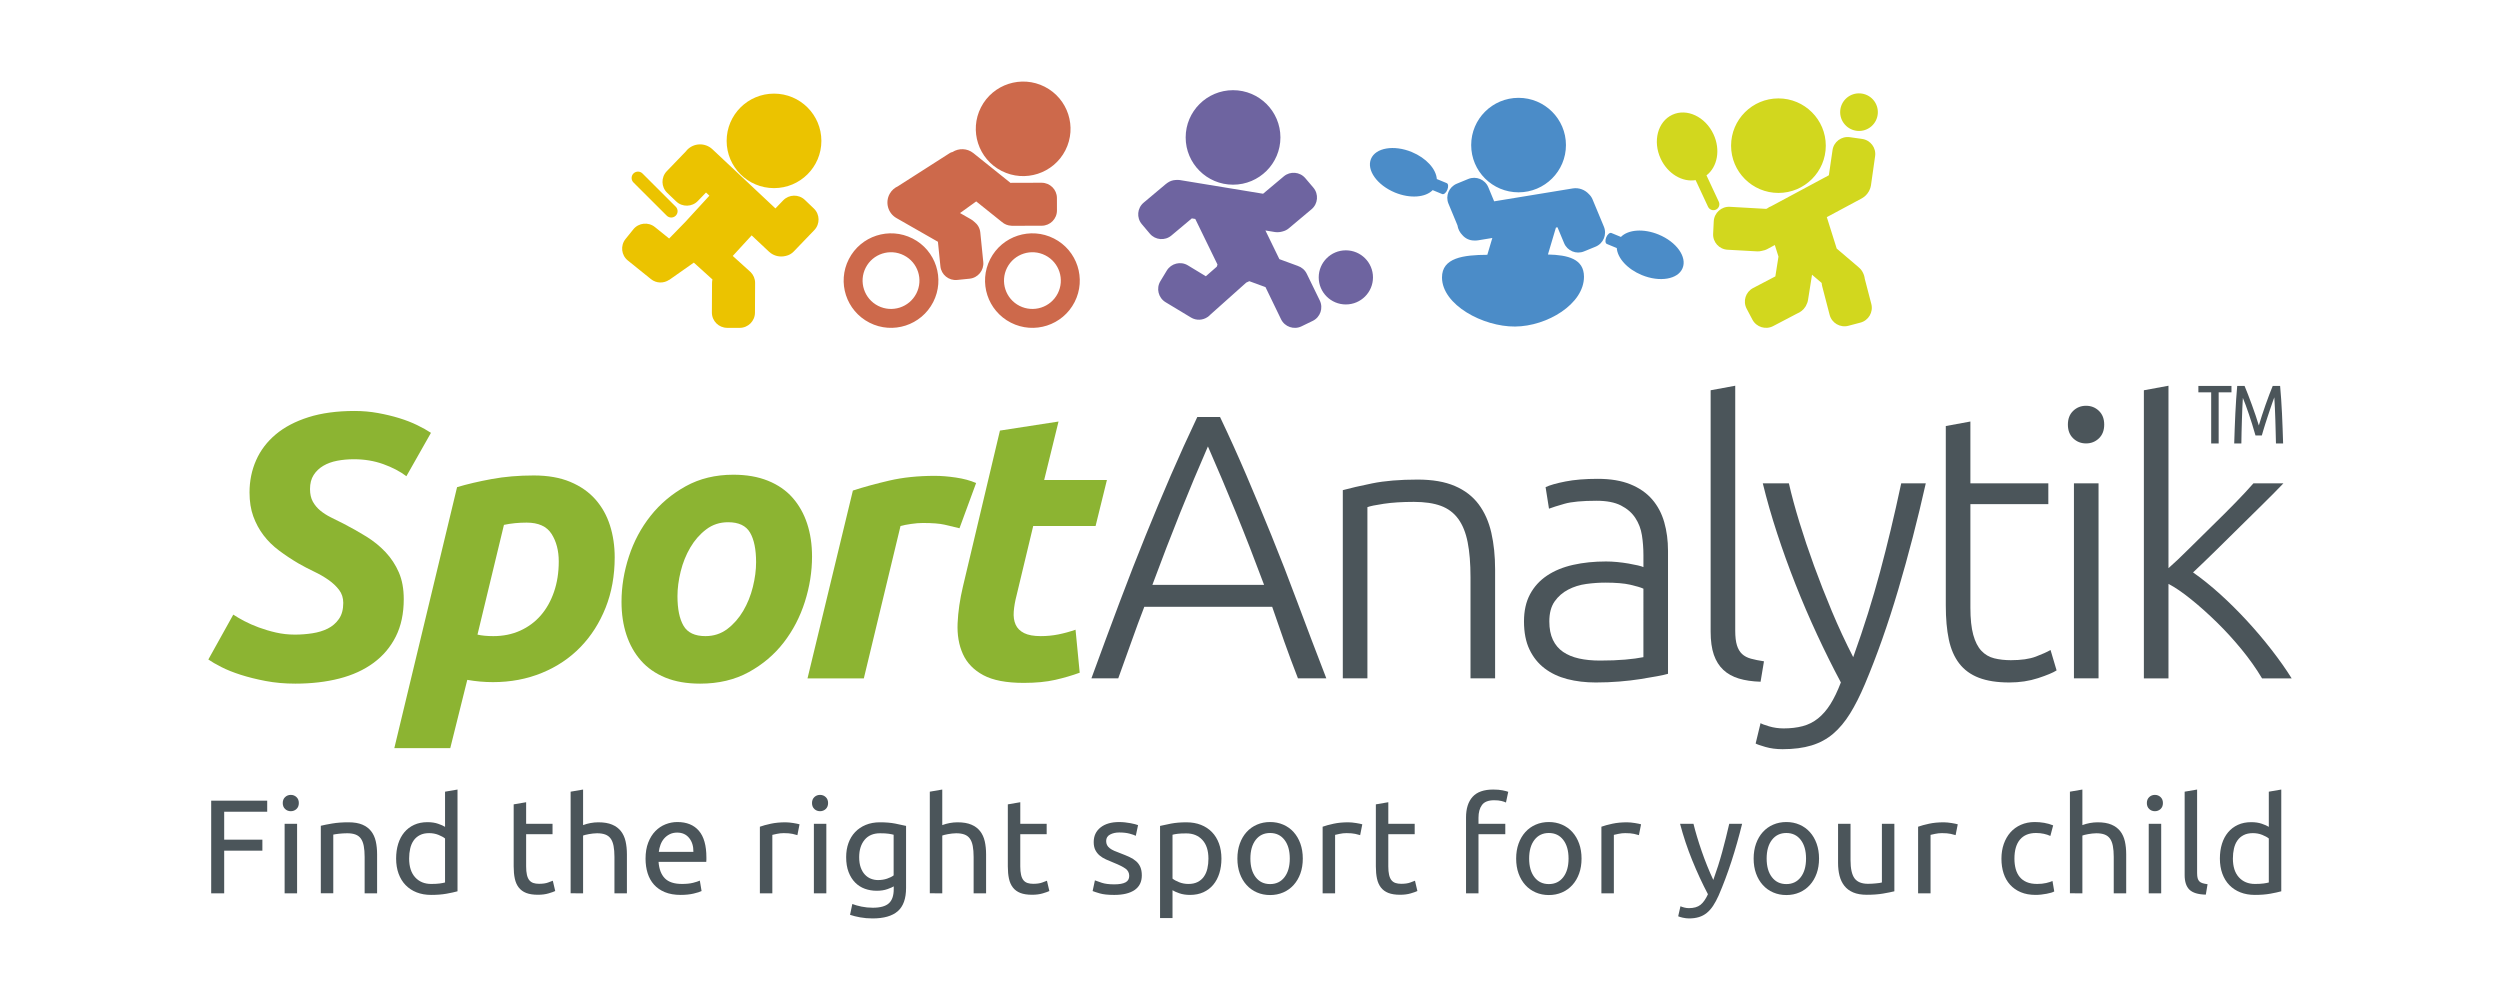 <?xml version="1.0" encoding="utf-8"?>
<!-- Generator: Adobe Illustrator 16.0.4, SVG Export Plug-In . SVG Version: 6.00 Build 0)  -->
<!DOCTYPE svg PUBLIC "-//W3C//DTD SVG 1.1//EN" "http://www.w3.org/Graphics/SVG/1.1/DTD/svg11.dtd">
<svg version="1.1" id="Vrstva_1" xmlns="http://www.w3.org/2000/svg" xmlns:xlink="http://www.w3.org/1999/xlink" x="0px" y="0px"
	 width="600px" height="240px" viewBox="82.677 21.732 600 240" enable-background="new 82.677 21.732 600 240"
	 xml:space="preserve">
<g>
	<path fill="#D2D71E" d="M509.503,68.037c6.272,0,11.364-5.082,11.364-11.34c0-6.266-5.092-11.348-11.364-11.348
		c-6.285,0-11.367,5.082-11.367,11.348C498.136,62.955,503.218,68.037,509.503,68.037z M494.505,72.045
		c0.711-0.334,1.025-1.178,0.682-1.898l-2.954-6.327c2.633-2.025,3.419-6.144,1.685-9.87c-1.96-4.209-6.4-6.295-9.887-4.671
		c-3.502,1.634-4.747,6.356-2.779,10.563c1.69,3.612,5.197,5.651,8.376,5.118l2.979,6.395
		C492.94,72.065,493.779,72.375,494.505,72.045z M531.816,52.048c1.877-1.641,2.072-4.496,0.424-6.375
		c-1.646-1.87-4.508-2.055-6.381-0.422c-1.872,1.639-2.074,4.49-0.422,6.365C527.079,53.495,529.942,53.688,531.816,52.048z
		 M529.58,55.074l-2.948-0.417c-2.002-0.284-3.873,1.113-4.15,3.12l-0.878,6.02l-13.894,7.46c-0.305,0.1-0.569,0.245-0.79,0.425
		l-0.339,0.182l-8.728-0.496c-2.031-0.113-3.764,1.451-3.875,3.469l-0.146,2.977c-0.116,2.026,1.444,3.751,3.471,3.855l7.119,0.396
		c0.379,0.02,0.741-0.035,1.091-0.123c0.468-0.078,0.934-0.219,1.372-0.461l1.749-0.941l0.879,2.782l-0.751,4.747l-5.354,2.802
		c-1.793,0.941-2.484,3.159-1.531,4.959l1.386,2.631c0.949,1.788,3.176,2.477,4.974,1.536l5.709-2.992
		c0.41-0.165,0.789-0.385,1.129-0.662c0.136-0.104,0.256-0.22,0.375-0.339c0.04-0.041,0.081-0.077,0.119-0.12
		c0.142-0.157,0.264-0.325,0.374-0.501c0.042-0.062,0.087-0.121,0.125-0.186c0.017-0.028,0.024-0.056,0.041-0.085
		c0.247-0.446,0.432-0.938,0.508-1.475l0.943-5.954l0.017-0.004l2.305,1.967c0.013,0.255,0.05,0.514,0.117,0.772l1.791,6.887
		c0.513,1.962,2.529,3.133,4.489,2.622l2.895-0.763c1.96-0.516,3.13-2.524,2.619-4.481l-1.569-6.032
		c-0.062-0.532-0.22-1.052-0.476-1.531c-0.239-0.489-0.584-0.901-0.993-1.232c-0.017-0.014-0.026-0.031-0.043-0.044l-5.227-4.457
		l-2.372-7.539l8.434-4.523c0.723-0.402,1.272-0.987,1.651-1.66c0.007-0.011,0.015-0.021,0.02-0.033
		c0.063-0.115,0.118-0.235,0.169-0.355c0.064-0.142,0.126-0.286,0.173-0.439c0.031-0.101,0.053-0.205,0.077-0.308
		c0.019-0.086,0.052-0.167,0.063-0.256l1.004-7.049C532.998,57.217,531.603,55.359,529.58,55.074z"/>
	<path fill="#6E64A0" d="M378.612,66.058c6.273,0,11.367-5.079,11.367-11.34c0-6.265-5.094-11.343-11.367-11.343
		c-6.282,0-11.375,5.079-11.375,11.343C367.238,60.978,372.33,66.058,378.612,66.058z M405.678,81.81
		c-3.59,0-6.509,2.91-6.509,6.494c0,3.589,2.917,6.497,6.509,6.497c3.6,0,6.515-2.908,6.515-6.497
		C412.192,84.719,409.277,81.81,405.678,81.81z M396.298,87.431c-0.447-0.921-1.23-1.568-2.132-1.87l0.001-0.005l-4.439-1.628
		l-3.352-6.882l2.286,0.376c0.653,0.095,1.291,0.026,1.885-0.155c0.517-0.134,1.012-0.371,1.447-0.738l5.457-4.581
		c1.556-1.308,1.748-3.626,0.437-5.177l-1.93-2.271c-1.304-1.545-3.625-1.745-5.174-0.437l-4.966,4.166l-19.974-3.283
		c-0.357-0.052-0.706-0.047-1.049-0.014c-0.689,0.036-1.364,0.268-1.955,0.697c-0.147,0.098-0.286,0.205-0.421,0.318l-5.265,4.422
		c-1.555,1.309-1.749,3.62-0.436,5.167l1.923,2.277c1.312,1.55,3.633,1.749,5.183,0.434l4.893-4.103l0.829,0.137
		c0.001,0.003,0.002,0.006,0.003,0.01l5.326,10.931l-0.166,0.511l-2.631,2.299l-4.326-2.62c-1.733-1.042-3.996-0.473-5.046,1.257
		l-1.541,2.548c-1.049,1.74-0.486,3.992,1.248,5.042l6.11,3.684c1.281,0.77,2.848,0.663,4-0.142l0.008,0.008l0.044-0.04
		c0.198-0.143,0.385-0.308,0.553-0.494l8.645-7.719l0.739-0.339l3.883,1.422l3.735,7.719c0.891,1.825,3.099,2.576,4.913,1.691
		l2.696-1.309c1.818-0.886,2.573-3.088,1.678-4.909L396.298,87.431z"/>
	<path fill="#CD694B" d="M323.067,62.756c5.592,2.847,12.44,0.632,15.296-4.941c2.855-5.582,0.636-12.415-4.957-15.267
		c-5.592-2.845-12.441-0.63-15.296,4.946C315.258,53.072,317.478,59.9,323.067,62.756z M317.947,77.507
		c-0.108-1.044-0.65-1.932-1.421-2.525c-0.251-0.235-0.522-0.452-0.836-0.628l-2.608-1.49l3.886-2.795l6.171,4.943
		c0.001,0,0.001,0,0.001,0c0.608,0.526,1.384,0.854,2.241,0.893c0.064,0.007,0.129,0.013,0.194,0.017l7.111-0.017
		c2.031-0.006,3.67-1.648,3.662-3.674l-0.008-2.976c-0.002-2.033-1.655-3.669-3.688-3.665l-7.138,0.014
		c-0.103,0-0.198,0.021-0.297,0.031l-8.962-7.183c-1.477-1.165-3.477-1.193-4.98-0.236c-0.244,0.04-0.481,0.13-0.693,0.283
		l-12.339,7.893c-0.01,0.006-0.013,0.018-0.021,0.023c-0.82,0.366-1.54,0.974-2.011,1.816c-1.164,2.076-0.424,4.696,1.653,5.857
		l9.917,5.668l0.596,5.889c0.202,2.017,2.009,3.48,4.034,3.272l2.969-0.301c2.016-0.206,3.49-2.01,3.285-4.018L317.947,77.507z
		 M335.626,78.974c-5.589-2.849-12.443-0.636-15.298,4.946c-2.851,5.574-0.635,12.4,4.963,15.254
		c5.587,2.854,12.436,0.637,15.29-4.944C343.435,88.655,341.219,81.818,335.626,78.974z M336.53,92.172
		c-1.712,3.349-5.823,4.667-9.176,2.965c-3.356-1.708-4.681-5.812-2.974-9.159c1.713-3.344,5.823-4.677,9.181-2.959
		C336.909,84.722,338.242,88.824,336.53,92.172z M301.694,78.974c-5.595-2.849-12.442-0.636-15.293,4.946
		c-2.857,5.574-0.64,12.4,4.95,15.254c5.593,2.854,12.443,0.637,15.295-4.944C309.503,88.655,307.284,81.818,301.694,78.974z
		 M302.599,92.172c-1.714,3.349-5.826,4.667-9.175,2.965c-3.358-1.708-4.69-5.812-2.979-9.159c1.711-3.344,5.822-4.677,9.181-2.959
		C302.981,84.722,304.312,88.824,302.599,92.172z"/>
	<path fill="#4B8CC8" d="M447.129,67.891c6.281,0,11.376-5.073,11.376-11.341c0-6.262-5.095-11.338-11.376-11.338
		c-6.29,0-11.368,5.077-11.368,11.338C435.761,62.818,440.839,67.891,447.129,67.891z M464.878,69.561
		c-0.21-0.502-0.523-0.926-0.897-1.274c-0.935-1.008-2.334-1.557-3.792-1.342l-18.917,3.105l-1.397-3.375
		c-0.779-1.876-2.931-2.763-4.812-1.991l-2.756,1.136c-1.88,0.775-2.777,2.92-1.999,4.79l2.156,5.188
		c0.139,0.94,0.583,1.756,1.21,2.383c0.705,0.811,1.723,1.278,2.791,1.271c0.296,0.018,0.598,0.008,0.903-0.037l3.468-0.57
		l-1.2,4.038c-5.757,0.032-10.896,0.704-10.88,5.456c0.033,6.558,9.839,11.823,17.532,11.761c7.695-0.047,16.561-5.41,16.544-11.962
		c-0.013-4.286-3.852-5.212-8.653-5.327l1.924-6.468l0.373-0.062l1.581,3.792c0.771,1.874,2.925,2.763,4.792,1.989l2.765-1.131
		c1.878-0.77,2.772-2.917,2.002-4.795L464.878,69.561z M480.743,78.022c-3.644-1.5-7.324-1.182-9.046,0.574l-2.284-0.943
		c-0.386-0.155-0.936,0.305-1.239,1.031c-0.302,0.73-0.233,1.438,0.146,1.596l2.382,0.985c0.164,2.392,2.521,5.045,6.006,6.48
		c4.296,1.772,8.681,1.032,9.784-1.647C487.62,83.409,485.042,79.793,480.743,78.022z M430.036,67.279
		c0.306-0.725,0.243-1.44-0.14-1.596l-2.382-0.981c-0.164-2.387-2.521-5.042-6.005-6.483c-4.297-1.771-8.685-1.029-9.794,1.65
		c-1.112,2.686,1.467,6.297,5.757,8.076c3.644,1.497,7.327,1.182,9.048-0.582l2.285,0.943
		C429.185,68.463,429.746,68.006,430.036,67.279z"/>
	<path fill="#EBC300" d="M268.444,66.882c6.277,0,11.365-5.074,11.365-11.336c0-6.267-5.087-11.344-11.365-11.344
		c-6.286,0-11.373,5.078-11.373,11.344C257.072,61.809,262.159,66.882,268.444,66.882z M275.838,69.704
		c-1.467-1.397-3.794-1.344-5.201,0.119l-1.856,1.931l-15.167-14.24c-1.761-1.609-4.488-1.487-6.103,0.268
		c-0.059,0.064-0.098,0.137-0.151,0.203l-4.665,4.844c-1.405,1.468-1.35,3.792,0.118,5.186l2.158,2.064
		c1.471,1.396,3.795,1.347,5.198-0.124l1.949-2.023l0.813,0.764l-5.798,6.317l-3.861,3.964l-3.43-2.765
		c-1.586-1.265-3.898-1.019-5.168,0.564l-1.873,2.321c-1.271,1.582-1.018,3.886,0.561,5.153l5.553,4.472
		c1.295,1.043,3.074,1.049,4.376,0.158l0.015,0.017l5.889-4.14l4.472,4.043c-0.06,0.264-0.1,0.535-0.1,0.817l-0.036,7.11
		c-0.007,2.036,1.636,3.674,3.668,3.683l2.986,0.007c2.031,0.006,3.681-1.633,3.685-3.656l0.034-7.12
		c0.006-1-0.395-1.906-1.042-2.569l0.004-0.004l-4.327-3.913l4.532-4.935l4.204,3.95c1.125,1.027,2.649,1.338,4.024,0.973
		c0.692-0.15,1.349-0.503,1.877-1.055l0.133-0.138c0.018-0.021,0.041-0.034,0.059-0.053c0.012-0.013,0.02-0.028,0.03-0.04
		l4.717-4.904c1.402-1.465,1.353-3.79-0.118-5.186L275.838,69.704z M242.695,73.492c0.597,0.595,1.558,0.595,2.159,0
		c0.594-0.595,0.594-1.555,0-2.153l-7.982-7.973c-0.598-0.594-1.563-0.594-2.163,0c-0.591,0.593-0.596,1.562,0,2.16L242.695,73.492z
		"/>
	<g>
		<g>
			<path fill="#8CB432" d="M153.449,174.039c1.391,0,2.782-0.104,4.173-0.316c1.39-0.211,2.63-0.586,3.72-1.131
				c1.088-0.544,1.98-1.312,2.676-2.309c0.696-0.995,1.043-2.278,1.043-3.849c0-1.205-0.333-2.245-0.998-3.121
				c-0.666-0.874-1.512-1.677-2.54-2.399s-2.177-1.388-3.448-1.99c-1.271-0.604-2.541-1.268-3.811-1.994
				c-1.632-0.963-3.175-1.989-4.626-3.076c-1.453-1.084-2.691-2.308-3.719-3.665c-1.028-1.356-1.845-2.866-2.449-4.525
				c-0.607-1.66-0.907-3.576-0.907-5.748c0-2.775,0.529-5.355,1.587-7.738c1.057-2.383,2.63-4.45,4.716-6.2
				c2.087-1.749,4.704-3.123,7.848-4.119c3.145-0.995,6.834-1.495,11.068-1.495c1.936,0,3.811,0.167,5.625,0.499
				c1.815,0.331,3.509,0.739,5.08,1.221c1.573,0.483,3.01,1.042,4.309,1.675c1.3,0.634,2.404,1.252,3.312,1.854l-5.897,10.409
				c-1.513-1.147-3.356-2.112-5.533-2.896c-2.177-0.784-4.536-1.177-7.075-1.177c-1.391,0-2.723,0.121-3.992,0.362
				c-1.271,0.242-2.39,0.648-3.356,1.222c-0.968,0.573-1.739,1.313-2.314,2.217c-0.575,0.905-0.862,2.021-0.862,3.349
				c0,1.208,0.227,2.218,0.68,3.033c0.454,0.814,1.044,1.523,1.771,2.126c0.726,0.604,1.571,1.146,2.539,1.629
				c0.968,0.485,1.996,0.996,3.085,1.54c1.874,0.966,3.69,1.991,5.443,3.076c1.753,1.086,3.296,2.339,4.626,3.757
				c1.33,1.419,2.389,3.031,3.176,4.844c0.786,1.809,1.179,3.951,1.179,6.425c0,3.44-0.636,6.428-1.905,8.963
				c-1.271,2.533-3.054,4.644-5.351,6.333c-2.298,1.69-5.035,2.944-8.211,3.757c-3.175,0.815-6.699,1.224-10.568,1.224
				c-2.541,0-4.914-0.213-7.123-0.636c-2.207-0.422-4.203-0.919-5.985-1.492c-1.786-0.572-3.328-1.191-4.627-1.856
				c-1.302-0.662-2.346-1.265-3.131-1.812l5.987-10.769c0.726,0.482,1.604,0.996,2.631,1.538c1.028,0.544,2.191,1.056,3.493,1.539
				c1.3,0.481,2.676,0.891,4.128,1.221C150.363,173.872,151.876,174.039,153.449,174.039z"/>
			<path fill="#8CB432" d="M230.205,155.484c0,4.404-0.728,8.433-2.178,12.084c-1.452,3.65-3.462,6.803-6.034,9.458
				c-2.57,2.656-5.656,4.722-9.254,6.199c-3.599,1.479-7.514,2.218-11.747,2.218c-2.057,0-4.114-0.184-6.17-0.543l-4.083,16.382
				h-13.426l15.06-62.634c2.42-0.724,5.186-1.373,8.301-1.946c3.115-0.574,6.487-0.86,10.117-0.86c3.386,0,6.304,0.514,8.754,1.54
				c2.449,1.026,4.46,2.429,6.033,4.209c1.572,1.78,2.736,3.862,3.493,6.245C229.826,150.221,230.205,152.77,230.205,155.484z
				 M197.272,174.039c1.028,0.241,2.296,0.362,3.81,0.362c2.359,0,4.505-0.437,6.439-1.312c1.936-0.877,3.585-2.099,4.946-3.667
				c1.36-1.567,2.419-3.453,3.176-5.657c0.757-2.202,1.135-4.631,1.135-7.287c0-2.595-0.575-4.796-1.724-6.605
				c-1.149-1.81-3.145-2.715-5.988-2.715c-1.937,0-3.75,0.179-5.443,0.543L197.272,174.039z"/>
			<path fill="#8CB432" d="M250.711,185.807c-3.205,0-5.987-0.484-8.346-1.449c-2.359-0.966-4.31-2.322-5.851-4.072
				c-1.543-1.752-2.707-3.818-3.494-6.2c-0.786-2.383-1.179-5.025-1.179-7.921c0-3.621,0.588-7.24,1.769-10.86
				c1.179-3.621,2.918-6.879,5.216-9.776c2.298-2.896,5.11-5.264,8.437-7.105c3.326-1.84,7.137-2.76,11.432-2.76
				c3.145,0,5.913,0.483,8.302,1.448c2.387,0.965,4.354,2.323,5.896,4.073c1.542,1.75,2.708,3.817,3.494,6.201
				c0.787,2.383,1.18,5.024,1.18,7.92c0,3.62-0.574,7.239-1.724,10.86c-1.149,3.621-2.843,6.878-5.083,9.775
				c-2.237,2.897-5.034,5.265-8.39,7.106C259.013,184.885,255.127,185.807,250.711,185.807z M257.425,147.066
				c-1.996,0-3.751,0.573-5.261,1.722c-1.513,1.146-2.783,2.593-3.811,4.342s-1.798,3.665-2.313,5.747
				c-0.513,2.082-0.772,4.061-0.772,5.929c0,3.077,0.485,5.446,1.453,7.106c0.967,1.658,2.721,2.488,5.262,2.488
				c1.994,0,3.749-0.572,5.261-1.719c1.512-1.147,2.782-2.596,3.81-4.345c1.029-1.75,1.799-3.667,2.313-5.747
				c0.514-2.08,0.772-4.059,0.772-5.928c0-3.078-0.484-5.447-1.452-7.105C261.719,147.896,259.966,147.066,257.425,147.066z"/>
			<path fill="#8CB432" d="M312.953,148.515c-1.21-0.301-2.406-0.587-3.584-0.86c-1.179-0.271-2.918-0.407-5.216-0.407
				c-0.847,0-1.785,0.077-2.813,0.228c-1.028,0.149-1.875,0.314-2.54,0.498l-8.801,36.566H276.48l10.888-45.076
				c2.6-0.844,5.519-1.644,8.754-2.398c3.236-0.754,6.879-1.131,10.933-1.131c1.511,0,3.189,0.136,5.034,0.407
				s3.463,0.709,4.855,1.312L312.953,148.515z"/>
			<path fill="#8CB432" d="M322.663,125.072l14.061-2.172l-3.446,14.03h15.06l-2.722,11.044h-14.97l-3.992,16.652
				c-0.363,1.389-0.589,2.685-0.68,3.893c-0.092,1.208,0.061,2.247,0.454,3.122c0.393,0.877,1.073,1.554,2.041,2.036
				c0.967,0.484,2.298,0.724,3.992,0.724c1.451,0,2.858-0.135,4.218-0.406c1.361-0.271,2.737-0.648,4.128-1.132l0.999,10.319
				c-1.815,0.664-3.78,1.237-5.897,1.721c-2.117,0.479-4.628,0.723-7.53,0.723c-4.173,0-7.41-0.619-9.708-1.855
				c-2.298-1.236-3.931-2.925-4.899-5.067c-0.967-2.144-1.391-4.602-1.271-7.376c0.122-2.776,0.545-5.705,1.271-8.781
				L322.663,125.072z"/>
			<path fill="#4B555A" d="M394.188,184.539c-1.191-3.068-2.294-6.027-3.302-8.872c-1.007-2.843-1.968-5.612-2.885-8.305h-30.691
				c-1.041,2.692-2.065,5.463-3.069,8.307c-1.003,2.848-2.065,5.804-3.186,8.87h-6.441c2.387-6.531,4.642-12.619,6.764-18.258
				c2.123-5.638,4.203-10.975,6.244-16.007c2.039-5.033,4.064-9.872,6.074-14.513c2.01-4.64,4.121-9.289,6.333-13.948h5.458
				c2.215,4.65,4.316,9.299,6.305,13.949c1.987,4.65,4.003,9.489,6.048,14.519c2.048,5.03,4.122,10.369,6.224,16.018
				c2.103,5.647,4.411,11.728,6.931,18.239L394.188,184.539L394.188,184.539z M372.579,128.874
				c-2.27,5.204-4.483,10.491-6.638,15.858c-2.156,5.367-4.387,11.157-6.694,17.37h26.81c-2.317-6.217-4.575-12.011-6.771-17.383
				C377.09,139.352,374.854,134.069,372.579,128.874z"/>
			<path fill="#4B555A" d="M404.951,139.366c1.753-0.483,4.109-1.025,7.074-1.629c2.964-0.603,6.591-0.906,10.883-0.906
				c3.567,0,6.545,0.514,8.934,1.54c2.389,1.026,4.292,2.49,5.714,4.391c1.42,1.899,2.435,4.18,3.039,6.835
				c0.604,2.655,0.906,5.581,0.906,8.779v26.163h-5.903v-24.255c0-3.318-0.228-6.124-0.683-8.418
				c-0.451-2.292-1.208-4.163-2.264-5.611c-1.06-1.447-2.448-2.488-4.17-3.122c-1.723-0.634-3.882-0.95-6.479-0.95
				c-2.78,0-5.184,0.15-7.207,0.452c-2.024,0.301-3.337,0.574-3.94,0.814v41.09h-5.904V139.366L404.951,139.366z"/>
			<path fill="#4B555A" d="M466.133,136.652c3.082,0,5.697,0.438,7.844,1.313c2.145,0.875,3.885,2.081,5.214,3.62
				s2.299,3.364,2.903,5.476c0.604,2.11,0.905,4.404,0.905,6.877v29.508c-0.604,0.181-1.479,0.377-2.63,0.586
				c-1.148,0.213-2.479,0.44-3.992,0.681c-1.513,0.241-3.191,0.438-5.035,0.587c-1.844,0.152-3.734,0.229-5.669,0.229
				c-2.481,0-4.766-0.272-6.852-0.815c-2.087-0.542-3.901-1.402-5.443-2.578c-1.543-1.176-2.751-2.685-3.629-4.524
				c-0.877-1.84-1.315-4.088-1.315-6.742c0-2.532,0.483-4.705,1.451-6.516c0.967-1.809,2.327-3.301,4.082-4.479
				c1.753-1.174,3.84-2.033,6.259-2.575c2.42-0.545,5.05-0.814,7.892-0.814c0.846,0,1.738,0.044,2.675,0.134
				c0.938,0.091,1.846,0.212,2.723,0.362c0.877,0.152,1.632,0.303,2.268,0.452c0.636,0.152,1.073,0.288,1.315,0.407v-2.896
				c0-1.628-0.122-3.21-0.361-4.75c-0.242-1.536-0.773-2.926-1.588-4.162c-0.816-1.236-1.965-2.231-3.444-2.986
				c-1.479-0.754-3.43-1.131-5.847-1.131c-3.444,0-6.013,0.242-7.706,0.724c-1.693,0.483-2.932,0.876-3.718,1.177l-0.817-5.171
				c1.027-0.482,2.616-0.936,4.764-1.357C460.524,136.864,463.108,136.652,466.133,136.652z M466.667,180.268
				c2.299,0,4.309-0.076,6.03-0.229c1.725-0.149,3.189-0.346,4.399-0.587V163.01c-0.665-0.301-1.723-0.618-3.175-0.949
				c-1.45-0.332-3.446-0.499-5.983-0.499c-1.452,0-2.963,0.104-4.535,0.316c-1.571,0.21-3.022,0.662-4.354,1.357
				c-1.329,0.69-2.418,1.642-3.266,2.846c-0.843,1.203-1.268,2.8-1.268,4.788c0,1.748,0.286,3.225,0.86,4.428
				c0.574,1.205,1.392,2.17,2.45,2.892c1.059,0.725,2.328,1.251,3.809,1.581C463.115,180.102,464.795,180.268,466.667,180.268z"/>
			<path fill="#4B555A" d="M505.214,185.348c-1.996-0.062-3.737-0.316-5.223-0.771c-1.482-0.451-2.721-1.146-3.721-2.08
				c-0.998-0.935-1.754-2.142-2.27-3.62c-0.513-1.478-0.771-3.334-0.771-5.563v-57.921l5.903-1.086v58.812
				c0,1.447,0.138,2.607,0.409,3.483c0.271,0.875,0.681,1.568,1.224,2.08c0.546,0.513,1.256,0.891,2.133,1.131
				c0.878,0.241,1.921,0.453,3.131,0.634L505.214,185.348z"/>
			<path fill="#4B555A" d="M524.487,185.517c-1.958-3.671-3.859-7.497-5.707-11.479c-1.85-3.98-3.577-8.007-5.182-12.079
				c-1.606-4.071-3.075-8.143-4.407-12.216c-1.333-4.071-2.483-8.076-3.444-12.012h6.26c0.665,2.9,1.513,6.025,2.541,9.379
				c1.029,3.353,2.189,6.812,3.487,10.372c1.296,3.562,2.726,7.215,4.294,10.959c1.568,3.742,3.273,7.411,5.119,11.012
				c1.339-3.726,2.525-7.247,3.563-10.563c1.035-3.318,1.994-6.621,2.879-9.906c0.882-3.286,1.734-6.648,2.558-10.086
				c0.823-3.436,1.666-7.159,2.521-11.165h5.896c-1.965,8.75-4.17,17.264-6.617,25.54c-2.448,8.277-5.118,15.841-8.014,22.698
				c-1.15,2.715-2.33,5.053-3.545,7.014c-1.214,1.959-2.562,3.573-4.047,4.84c-1.486,1.267-3.217,2.203-5.188,2.807
				c-1.974,0.603-4.291,0.904-6.962,0.904c-1.515,0-2.896-0.182-4.142-0.545c-1.241-0.362-2.016-0.635-2.319-0.816l1.181-4.896
				c0.241,0.18,0.924,0.438,2.042,0.771c1.119,0.33,2.283,0.497,3.496,0.497c1.691,0,3.218-0.183,4.582-0.543
				c1.358-0.362,2.584-0.979,3.675-1.854c1.089-0.876,2.072-2.005,2.949-3.389C522.834,189.373,523.678,187.627,524.487,185.517z"/>
			<path fill="#4B555A" d="M555.572,137.731h18.704v4.991h-18.704v24.879c0,2.655,0.229,4.812,0.682,6.471
				c0.452,1.656,1.104,2.938,1.95,3.843c0.847,0.905,1.875,1.508,3.085,1.811c1.209,0.3,2.541,0.452,3.992,0.452
				c2.479,0,4.476-0.286,5.989-0.859c1.513-0.574,2.69-1.103,3.537-1.585l1.453,4.896c-0.848,0.544-2.331,1.163-4.448,1.857
				c-2.118,0.692-4.416,1.04-6.897,1.04c-2.905,0-5.339-0.377-7.306-1.131c-1.966-0.754-3.539-1.901-4.719-3.44
				c-1.181-1.538-2.011-3.454-2.496-5.747c-0.485-2.294-0.725-5.009-0.725-8.146v-43.083l5.903-1.086L555.572,137.731
				L555.572,137.731z"/>
			<path fill="#4B555A" d="M587.688,123.635c0,1.387-0.426,2.486-1.271,3.3c-0.848,0.813-1.877,1.219-3.087,1.219
				c-1.212,0-2.241-0.406-3.087-1.219c-0.851-0.813-1.273-1.913-1.273-3.3c0-1.386,0.423-2.484,1.273-3.298
				c0.846-0.813,1.875-1.22,3.087-1.22c1.21,0,2.239,0.407,3.087,1.22C587.263,121.151,587.688,122.25,587.688,123.635z
				 M586.327,184.539h-5.904v-46.808h5.904V184.539z"/>
			<path fill="#4B555A" d="M609.011,159.112c2.118,1.483,4.267,3.208,6.447,5.173c2.18,1.968,4.33,4.098,6.448,6.391
				c2.116,2.295,4.111,4.647,5.983,7.061c1.871,2.413,3.468,4.681,4.787,6.803h-7.105c-1.414-2.367-3.06-4.693-4.935-6.979
				c-1.875-2.287-3.841-4.439-5.902-6.457c-2.06-2.022-4.12-3.862-6.179-5.522c-2.061-1.665-3.875-2.904-5.444-3.721v22.679h-5.904
				v-69.147l5.904-1.086v43.779c1.317-1.143,2.911-2.651,4.787-4.524c1.873-1.869,3.782-3.752,5.727-5.646
				c1.943-1.893,3.78-3.725,5.511-5.497c1.728-1.775,3.183-3.338,4.363-4.687h7.195c-1.396,1.458-2.988,3.072-4.784,4.84
				c-1.794,1.771-3.663,3.613-5.611,5.534c-1.946,1.919-3.863,3.807-5.747,5.668C612.669,155.631,610.819,157.411,609.011,159.112z"
				/>
		</g>
	</g>
	<g>
		<path fill="#4B555A" d="M618.23,114.361v1.534h-3.074v12.265h-1.796v-12.267h-3.073v-1.533L618.23,114.361L618.23,114.361z"/>
		<path fill="#4B555A" d="M623.997,126.249c-0.265-0.955-0.538-1.872-0.818-2.748c-0.279-0.875-0.549-1.702-0.808-2.479
			c-0.26-0.777-0.51-1.483-0.748-2.12c-0.24-0.638-0.46-1.195-0.658-1.673c-0.054,0.757-0.098,1.59-0.13,2.5
			c-0.033,0.909-0.065,1.841-0.099,2.797c-0.034,0.955-0.06,1.915-0.081,2.877c-0.021,0.963-0.038,1.882-0.051,2.758h-1.716
			c0.042-1.195,0.081-2.399,0.121-3.613c0.041-1.215,0.089-2.411,0.15-3.584c0.058-1.175,0.126-2.321,0.198-3.435
			c0.074-1.115,0.158-2.17,0.25-3.166h1.77c0.24,0.571,0.512,1.252,0.819,2.042c0.307,0.79,0.616,1.616,0.931,2.479
			c0.312,0.863,0.615,1.726,0.91,2.588c0.293,0.864,0.545,1.652,0.758,2.37c0.214-0.717,0.461-1.507,0.738-2.37
			c0.28-0.862,0.573-1.725,0.878-2.588c0.306-0.864,0.607-1.69,0.907-2.479c0.298-0.79,0.567-1.47,0.808-2.042h1.778
			c0.095,0.997,0.178,2.051,0.252,3.166c0.073,1.114,0.139,2.26,0.199,3.435c0.06,1.173,0.109,2.369,0.148,3.584
			c0.04,1.214,0.081,2.418,0.121,3.613h-1.717c-0.026-0.876-0.049-1.799-0.069-2.768c-0.02-0.968-0.048-1.941-0.081-2.917
			c-0.033-0.976-0.069-1.924-0.109-2.847c-0.039-0.923-0.088-1.769-0.139-2.539c-0.121,0.332-0.27,0.747-0.45,1.244
			c-0.179,0.498-0.366,1.039-0.558,1.623c-0.194,0.584-0.395,1.184-0.6,1.802c-0.207,0.618-0.4,1.211-0.579,1.782
			s-0.34,1.092-0.479,1.563c-0.141,0.471-0.25,0.852-0.331,1.144L623.997,126.249L623.997,126.249z"/>
	</g>
	<g>
		<path fill="#4B555A" d="M133.362,236.125v-22.24h13.445v2.666h-10.325v6.706h9.167v2.631h-9.167v10.237H133.362z"/>
		<path fill="#4B555A" d="M152.467,216.421c-0.536,0-0.992-0.177-1.366-0.529c-0.376-0.354-0.564-0.83-0.564-1.429
			c0-0.598,0.188-1.075,0.564-1.427c0.374-0.354,0.83-0.532,1.366-0.532s0.992,0.178,1.367,0.532
			c0.375,0.352,0.563,0.829,0.563,1.427c0,0.599-0.188,1.075-0.563,1.429C153.459,216.244,153.003,216.421,152.467,216.421z
			 M153.979,236.125h-2.992v-16.687h2.992V236.125z"/>
		<path fill="#4B555A" d="M159.673,219.918c0.686-0.171,1.598-0.354,2.734-0.545c1.136-0.193,2.443-0.289,3.923-0.289
			c1.329,0,2.434,0.188,3.313,0.561c0.879,0.375,1.582,0.9,2.106,1.573c0.525,0.674,0.896,1.481,1.111,2.421
			c0.213,0.942,0.322,1.979,0.322,3.113v9.372h-2.992v-8.729c0-1.026-0.07-1.903-0.209-2.63c-0.14-0.727-0.37-1.316-0.691-1.767
			c-0.321-0.448-0.751-0.774-1.288-0.978c-0.535-0.203-1.201-0.305-1.994-0.305c-0.321,0-0.654,0.012-0.997,0.031
			c-0.343,0.021-0.67,0.05-0.981,0.081c-0.311,0.032-0.591,0.069-0.836,0.112c-0.247,0.043-0.424,0.075-0.531,0.097v14.088h-2.991
			V219.918z"/>
		<path fill="#4B555A" d="M189.489,211.736l2.992-0.514v24.42c-0.687,0.193-1.566,0.386-2.638,0.578
			c-1.073,0.193-2.305,0.289-3.7,0.289c-1.286,0-2.444-0.203-3.474-0.609s-1.908-0.983-2.637-1.734
			c-0.729-0.748-1.292-1.662-1.689-2.742c-0.396-1.081-0.595-2.295-0.595-3.642c0-1.285,0.166-2.461,0.498-3.53
			c0.333-1.07,0.821-1.99,1.464-2.76c0.643-0.771,1.431-1.37,2.364-1.798c0.933-0.428,1.999-0.642,3.2-0.642
			c0.966,0,1.818,0.129,2.558,0.386c0.74,0.256,1.291,0.503,1.657,0.737L189.489,211.736L189.489,211.736z M189.489,222.967
			c-0.365-0.299-0.89-0.588-1.576-0.865s-1.437-0.417-2.252-0.417c-0.857,0-1.592,0.155-2.203,0.467
			c-0.611,0.309-1.109,0.737-1.496,1.282c-0.386,0.546-0.666,1.193-0.837,1.941c-0.172,0.75-0.256,1.553-0.256,2.408
			c0,1.947,0.481,3.448,1.447,4.508c0.965,1.059,2.251,1.589,3.86,1.589c0.814,0,1.495-0.038,2.042-0.112
			c0.546-0.076,0.97-0.156,1.27-0.242V222.967z"/>
		<path fill="#4B555A" d="M208.949,219.438h6.337v2.502h-6.337v7.702c0,0.834,0.065,1.525,0.193,2.069
			c0.128,0.546,0.321,0.973,0.58,1.284c0.257,0.311,0.578,0.529,0.964,0.658c0.387,0.127,0.837,0.192,1.351,0.192
			c0.901,0,1.625-0.102,2.172-0.306c0.547-0.202,0.928-0.347,1.142-0.433l0.579,2.47c-0.3,0.151-0.826,0.338-1.576,0.562
			c-0.75,0.226-1.609,0.337-2.574,0.337c-1.137,0-2.075-0.145-2.815-0.433c-0.74-0.29-1.334-0.724-1.784-1.301
			c-0.451-0.578-0.767-1.288-0.949-2.134c-0.182-0.845-0.273-1.823-0.273-2.937v-14.89l2.991-0.514L208.949,219.438L208.949,219.438
			z"/>
		<path fill="#4B555A" d="M219.627,236.125v-24.389l2.991-0.514v8.536c0.558-0.215,1.153-0.379,1.785-0.498
			c0.631-0.117,1.259-0.175,1.882-0.175c1.328,0,2.434,0.187,3.313,0.561c0.88,0.374,1.581,0.898,2.106,1.571
			c0.526,0.675,0.896,1.482,1.111,2.423c0.213,0.94,0.322,1.979,0.322,3.113v9.371h-2.992v-8.729c0-1.026-0.07-1.903-0.209-2.631
			c-0.14-0.726-0.37-1.316-0.691-1.765c-0.321-0.449-0.751-0.776-1.287-0.979c-0.536-0.203-1.201-0.305-1.994-0.305
			c-0.322,0-0.655,0.021-0.997,0.063c-0.343,0.044-0.67,0.091-0.981,0.145c-0.311,0.054-0.59,0.112-0.836,0.177
			c-0.248,0.064-0.424,0.119-0.531,0.16v13.863H219.627z"/>
		<path fill="#4B555A" d="M237.609,227.814c0-1.477,0.214-2.767,0.643-3.868c0.429-1.101,0.997-2.016,1.705-2.742
			c0.708-0.728,1.522-1.272,2.444-1.639c0.922-0.362,1.866-0.545,2.83-0.545c2.252,0,3.978,0.7,5.18,2.103
			c1.201,1.4,1.801,3.535,1.801,6.402c0,0.128,0,0.294,0,0.496c0,0.204-0.011,0.391-0.032,0.562h-11.451
			c0.129,1.733,0.632,3.049,1.512,3.948c0.879,0.897,2.251,1.347,4.116,1.347c1.05,0,1.935-0.09,2.653-0.272
			c0.719-0.183,1.26-0.358,1.625-0.529l0.419,2.502c-0.365,0.194-1.002,0.398-1.914,0.611c-0.912,0.214-1.945,0.32-3.104,0.32
			c-1.458,0-2.719-0.219-3.78-0.657c-1.061-0.438-1.936-1.043-2.621-1.813c-0.687-0.769-1.196-1.684-1.528-2.744
			C237.774,230.236,237.609,229.076,237.609,227.814z M249.092,226.177c0.021-1.348-0.317-2.454-1.014-3.32
			c-0.697-0.868-1.657-1.303-2.879-1.303c-0.686,0-1.291,0.136-1.816,0.403c-0.526,0.267-0.97,0.616-1.336,1.043
			c-0.364,0.427-0.648,0.92-0.852,1.477c-0.204,0.556-0.337,1.122-0.402,1.7H249.092z"/>
		<path fill="#4B555A" d="M271.22,219.086c0.258,0,0.552,0.016,0.885,0.048c0.333,0.032,0.659,0.074,0.981,0.127
			c0.321,0.054,0.616,0.107,0.884,0.161c0.268,0.053,0.466,0.102,0.595,0.143l-0.514,2.6c-0.236-0.084-0.627-0.187-1.174-0.304
			c-0.546-0.118-1.249-0.177-2.106-0.177c-0.558,0-1.11,0.059-1.657,0.177s-0.906,0.198-1.078,0.24v14.024h-2.99v-15.981
			c0.708-0.255,1.586-0.497,2.637-0.722C268.733,219.197,269.912,219.086,271.22,219.086z"/>
		<path fill="#4B555A" d="M279.487,216.421c-0.536,0-0.992-0.177-1.367-0.529c-0.375-0.354-0.562-0.83-0.562-1.429
			c0-0.598,0.187-1.075,0.562-1.427c0.374-0.354,0.83-0.532,1.367-0.532c0.537,0,0.993,0.178,1.367,0.532
			c0.375,0.352,0.563,0.829,0.563,1.427c0,0.599-0.188,1.075-0.563,1.429C280.48,216.244,280.024,216.421,279.487,216.421z
			 M280.998,236.125h-2.989v-16.687h2.989V236.125z"/>
		<path fill="#4B555A" d="M297.178,234.457c-0.257,0.172-0.756,0.39-1.496,0.656c-0.74,0.269-1.603,0.401-2.589,0.401
			c-1.009,0-1.958-0.158-2.847-0.479c-0.89-0.322-1.668-0.819-2.333-1.494c-0.665-0.674-1.19-1.514-1.575-2.519
			c-0.387-1.006-0.581-2.204-0.581-3.594c0-1.219,0.183-2.338,0.548-3.353c0.364-1.017,0.895-1.894,1.591-2.632
			c0.696-0.738,1.549-1.317,2.557-1.733c1.008-0.417,2.145-0.625,3.41-0.625c1.394,0,2.611,0.103,3.65,0.304
			c1.04,0.203,1.914,0.391,2.621,0.562v14.891c0,2.566-0.666,4.428-1.994,5.583c-1.33,1.155-3.346,1.732-6.047,1.732
			c-1.052,0-2.042-0.086-2.976-0.256c-0.933-0.171-1.742-0.374-2.428-0.609l0.546-2.6c0.6,0.235,1.335,0.442,2.203,0.626
			c0.868,0.18,1.774,0.271,2.718,0.271c1.78,0,3.061-0.353,3.844-1.059c0.782-0.705,1.174-1.829,1.174-3.369L297.178,234.457
			L297.178,234.457z M297.146,222.069c-0.3-0.086-0.703-0.165-1.207-0.241c-0.504-0.075-1.184-0.112-2.042-0.112
			c-1.608,0-2.847,0.524-3.716,1.571c-0.868,1.05-1.302,2.44-1.302,4.173c0,0.963,0.124,1.784,0.371,2.471
			c0.247,0.685,0.579,1.253,0.997,1.7c0.418,0.449,0.9,0.782,1.448,0.996c0.548,0.213,1.11,0.321,1.689,0.321
			c0.793,0,1.522-0.113,2.188-0.338c0.665-0.224,1.19-0.486,1.577-0.785v-9.756H297.146z"/>
		<path fill="#4B555A" d="M305.831,236.125v-24.389l2.99-0.514v8.536c0.558-0.215,1.153-0.379,1.785-0.498
			c0.632-0.117,1.259-0.175,1.882-0.175c1.329,0,2.434,0.187,3.313,0.561c0.88,0.374,1.582,0.898,2.107,1.571
			c0.525,0.675,0.895,1.482,1.11,2.423c0.214,0.94,0.322,1.979,0.322,3.113v9.371h-2.992v-8.729c0-1.026-0.07-1.903-0.209-2.631
			c-0.139-0.726-0.37-1.316-0.691-1.765c-0.321-0.449-0.75-0.776-1.287-0.979c-0.536-0.203-1.201-0.305-1.994-0.305
			c-0.321,0-0.654,0.021-0.997,0.063c-0.343,0.044-0.67,0.091-0.981,0.145c-0.312,0.054-0.59,0.112-0.837,0.177
			s-0.424,0.119-0.53,0.16v13.863H305.831z"/>
		<path fill="#4B555A" d="M327.542,219.438h6.337v2.502h-6.337v7.702c0,0.834,0.064,1.525,0.194,2.069
			c0.128,0.546,0.321,0.973,0.579,1.284c0.258,0.311,0.58,0.529,0.966,0.658c0.387,0.127,0.835,0.192,1.351,0.192
			c0.9,0,1.625-0.102,2.171-0.306c0.547-0.202,0.928-0.347,1.142-0.433l0.58,2.47c-0.3,0.151-0.826,0.338-1.577,0.562
			c-0.75,0.226-1.608,0.337-2.572,0.337c-1.138,0-2.075-0.145-2.814-0.433c-0.74-0.29-1.334-0.724-1.785-1.301
			c-0.451-0.578-0.767-1.288-0.95-2.134c-0.182-0.845-0.273-1.823-0.273-2.937v-14.89l2.992-0.514v5.168H327.542z"/>
		<path fill="#4B555A" d="M350.089,233.976c1.223,0,2.128-0.162,2.718-0.483c0.59-0.319,0.885-0.832,0.885-1.539
			c0-0.727-0.29-1.305-0.869-1.733c-0.578-0.427-1.532-0.908-2.862-1.443c-0.644-0.257-1.259-0.518-1.85-0.786
			c-0.59-0.267-1.099-0.582-1.528-0.946c-0.429-0.364-0.772-0.803-1.029-1.316s-0.386-1.146-0.386-1.894
			c0-1.475,0.547-2.647,1.64-3.514s2.584-1.299,4.472-1.299c0.471,0,0.943,0.027,1.416,0.08c0.471,0.054,0.911,0.118,1.318,0.194
			c0.407,0.074,0.766,0.154,1.077,0.24c0.31,0.085,0.551,0.159,0.724,0.225l-0.547,2.567c-0.322-0.171-0.826-0.348-1.512-0.53
			c-0.687-0.182-1.512-0.272-2.477-0.272c-0.836,0-1.567,0.165-2.187,0.497c-0.623,0.333-0.934,0.85-0.934,1.557
			c0,0.364,0.069,0.685,0.209,0.963c0.14,0.278,0.353,0.529,0.643,0.754c0.29,0.227,0.649,0.436,1.077,0.626
			c0.429,0.193,0.944,0.396,1.544,0.61c0.793,0.3,1.5,0.595,2.123,0.881c0.621,0.291,1.151,0.626,1.591,1.012
			c0.439,0.385,0.777,0.851,1.014,1.396c0.235,0.545,0.354,1.214,0.354,2.006c0,1.539-0.574,2.706-1.721,3.498
			c-1.148,0.792-2.783,1.186-4.905,1.186c-1.48,0-2.638-0.123-3.474-0.368c-0.836-0.247-1.404-0.434-1.705-0.562l0.548-2.566
			c0.342,0.128,0.889,0.32,1.64,0.578C347.848,233.847,348.846,233.976,350.089,233.976z"/>
		<path fill="#4B555A" d="M375.822,227.814c0,1.262-0.167,2.427-0.498,3.497c-0.333,1.07-0.821,1.99-1.464,2.76
			c-0.643,0.771-1.432,1.37-2.365,1.797c-0.933,0.428-2,0.642-3.201,0.642c-0.965,0-1.817-0.127-2.557-0.384
			c-0.74-0.258-1.292-0.503-1.657-0.738v6.676h-2.992v-22.112c0.708-0.171,1.593-0.358,2.655-0.562
			c1.062-0.201,2.288-0.304,3.683-0.304c1.286,0,2.445,0.203,3.474,0.609s1.908,0.985,2.638,1.733
			c0.729,0.75,1.292,1.663,1.689,2.743C375.623,225.251,375.822,226.465,375.822,227.814z M372.702,227.814
			c0-1.947-0.482-3.445-1.448-4.493c-0.965-1.049-2.251-1.573-3.86-1.573c-0.901,0-1.603,0.032-2.107,0.097
			s-0.906,0.139-1.207,0.226v10.525c0.364,0.299,0.89,0.588,1.577,0.865c0.685,0.279,1.436,0.419,2.251,0.419
			c0.857,0,1.592-0.156,2.203-0.467c0.611-0.31,1.109-0.736,1.495-1.284c0.387-0.545,0.665-1.186,0.836-1.924
			C372.616,229.464,372.702,228.669,372.702,227.814z"/>
		<path fill="#4B555A" d="M395.348,227.782c0,1.325-0.195,2.524-0.579,3.593c-0.388,1.07-0.929,1.991-1.626,2.76
			c-0.695,0.77-1.527,1.364-2.493,1.782c-0.965,0.417-2.016,0.625-3.15,0.625c-1.138,0-2.188-0.208-3.154-0.625
			c-0.965-0.418-1.796-1.011-2.492-1.782c-0.697-0.769-1.238-1.689-1.625-2.76c-0.386-1.068-0.579-2.268-0.579-3.593
			c0-1.306,0.193-2.499,0.579-3.579s0.928-2.005,1.625-2.775c0.696-0.771,1.527-1.363,2.492-1.781
			c0.966-0.417,2.017-0.626,3.154-0.626c1.135,0,2.186,0.209,3.15,0.626c0.966,0.417,1.798,1.01,2.493,1.781
			c0.697,0.771,1.238,1.695,1.626,2.775C395.152,225.282,395.348,226.477,395.348,227.782z M392.226,227.782
			c0-1.884-0.424-3.375-1.271-4.477c-0.846-1.102-1.997-1.654-3.455-1.654c-1.461,0-2.613,0.553-3.46,1.654
			c-0.846,1.102-1.27,2.594-1.27,4.477c0,1.882,0.424,3.375,1.27,4.476c0.847,1.102,1.999,1.653,3.46,1.653
			c1.458,0,2.609-0.552,3.455-1.653C391.802,231.157,392.226,229.664,392.226,227.782z"/>
		<path fill="#4B555A" d="M406.283,219.086c0.257,0,0.55,0.016,0.884,0.048c0.333,0.032,0.659,0.074,0.98,0.127
			c0.322,0.054,0.617,0.107,0.885,0.161c0.267,0.053,0.467,0.102,0.595,0.143l-0.513,2.6c-0.237-0.084-0.63-0.187-1.176-0.304
			c-0.546-0.118-1.25-0.177-2.107-0.177c-0.556,0-1.11,0.059-1.656,0.177c-0.547,0.118-0.904,0.198-1.076,0.24v14.024h-2.992
			v-15.981c0.708-0.255,1.587-0.497,2.638-0.722C403.794,219.197,404.973,219.086,406.283,219.086z"/>
		<path fill="#4B555A" d="M415.868,219.438h6.335v2.502h-6.335v7.702c0,0.834,0.063,1.525,0.192,2.069
			c0.129,0.546,0.323,0.973,0.579,1.284c0.259,0.311,0.58,0.529,0.966,0.658c0.386,0.127,0.837,0.192,1.351,0.192
			c0.901,0,1.627-0.102,2.171-0.306c0.548-0.202,0.929-0.347,1.143-0.433l0.581,2.47c-0.302,0.151-0.826,0.338-1.576,0.562
			c-0.751,0.226-1.608,0.337-2.574,0.337c-1.137,0-2.073-0.145-2.813-0.433c-0.738-0.29-1.334-0.724-1.786-1.301
			c-0.448-0.578-0.766-1.288-0.948-2.134c-0.182-0.845-0.272-1.823-0.272-2.937v-14.89l2.99-0.514v5.168H415.868z"/>
		<path fill="#4B555A" d="M441.051,211.223c0.881,0,1.636,0.064,2.27,0.194c0.631,0.128,1.078,0.245,1.334,0.353l-0.546,2.566
			c-0.258-0.128-0.622-0.252-1.094-0.37c-0.473-0.117-1.052-0.175-1.738-0.175c-1.394,0-2.369,0.379-2.927,1.139
			s-0.836,1.78-0.836,3.065v1.443h6.433v2.502h-6.433v14.185h-2.99V217.93c0-2.14,0.524-3.793,1.575-4.959
			S438.8,211.223,441.051,211.223z"/>
		<path fill="#4B555A" d="M462.248,227.782c0,1.325-0.192,2.524-0.578,3.593c-0.386,1.07-0.929,1.991-1.624,2.76
			c-0.698,0.77-1.527,1.364-2.492,1.782c-0.967,0.417-2.017,0.625-3.153,0.625c-1.136,0-2.188-0.208-3.153-0.625
			c-0.963-0.418-1.796-1.011-2.491-1.782c-0.696-0.769-1.238-1.689-1.625-2.76c-0.386-1.068-0.578-2.268-0.578-3.593
			c0-1.306,0.192-2.499,0.578-3.579c0.387-1.08,0.929-2.005,1.625-2.775c0.695-0.771,1.528-1.363,2.491-1.781
			c0.965-0.417,2.018-0.626,3.153-0.626c1.137,0,2.187,0.209,3.153,0.626c0.965,0.417,1.794,1.01,2.492,1.781
			c0.695,0.771,1.238,1.695,1.624,2.775C462.056,225.282,462.248,226.477,462.248,227.782z M459.13,227.782
			c0-1.884-0.424-3.375-1.271-4.477s-2-1.654-3.458-1.654s-2.61,0.553-3.458,1.654s-1.271,2.594-1.271,4.477
			c0,1.882,0.423,3.375,1.271,4.476c0.848,1.102,2,1.653,3.458,1.653s2.61-0.552,3.458-1.653
			C458.706,231.157,459.13,229.664,459.13,227.782z"/>
		<path fill="#4B555A" d="M473.184,219.086c0.259,0,0.553,0.016,0.886,0.048s0.659,0.074,0.981,0.127
			c0.321,0.054,0.616,0.107,0.884,0.161c0.269,0.053,0.467,0.102,0.596,0.143l-0.516,2.6c-0.235-0.084-0.626-0.187-1.174-0.304
			c-0.547-0.118-1.25-0.177-2.105-0.177c-0.558,0-1.109,0.059-1.655,0.177c-0.548,0.118-0.907,0.198-1.079,0.24v14.024h-2.991
			v-15.981c0.708-0.255,1.586-0.497,2.639-0.722C470.697,219.197,471.876,219.086,473.184,219.086z"/>
		<path fill="#4B555A" d="M485.988,239.237c0.233,0.106,0.54,0.208,0.916,0.305c0.374,0.097,0.746,0.144,1.11,0.144
			c1.18,0,2.102-0.263,2.768-0.785c0.662-0.525,1.263-1.374,1.801-2.553c-1.353-2.566-2.612-5.288-3.78-8.167
			c-1.169-2.877-2.139-5.792-2.912-8.742h3.218c0.235,0.961,0.519,1.999,0.853,3.111c0.333,1.111,0.702,2.258,1.11,3.434
			c0.406,1.178,0.846,2.354,1.319,3.529c0.471,1.178,0.964,2.312,1.479,3.403c0.813-2.247,1.521-4.472,2.122-6.675
			c0.602-2.203,1.167-4.471,1.705-6.803h3.089c-0.773,3.145-1.631,6.166-2.574,9.063c-0.944,2.9-1.963,5.611-3.055,8.137
			c-0.431,0.962-0.874,1.791-1.336,2.486c-0.461,0.695-0.971,1.268-1.528,1.718c-0.556,0.449-1.184,0.781-1.882,0.993
			c-0.696,0.215-1.483,0.321-2.363,0.321c-0.237,0-0.483-0.015-0.74-0.048c-0.257-0.031-0.51-0.074-0.756-0.128
			c-0.247-0.054-0.473-0.112-0.676-0.178c-0.203-0.062-0.348-0.115-0.436-0.159L485.988,239.237z"/>
		<path fill="#4B555A" d="M519.247,227.782c0,1.325-0.194,2.524-0.58,3.593c-0.387,1.07-0.927,1.991-1.625,2.76
			c-0.695,0.77-1.527,1.364-2.493,1.782c-0.963,0.417-2.016,0.625-3.151,0.625c-1.137,0-2.187-0.208-3.153-0.625
			c-0.965-0.418-1.796-1.011-2.492-1.782c-0.695-0.769-1.238-1.689-1.624-2.76c-0.386-1.068-0.579-2.268-0.579-3.593
			c0-1.306,0.193-2.499,0.579-3.579c0.386-1.081,0.929-2.005,1.624-2.775c0.696-0.771,1.527-1.363,2.492-1.781
			c0.967-0.417,2.017-0.626,3.153-0.626c1.136,0,2.188,0.209,3.151,0.626c0.966,0.417,1.798,1.01,2.493,1.781
			c0.698,0.771,1.238,1.695,1.625,2.775C519.053,225.282,519.247,226.477,519.247,227.782z M516.127,227.782
			c0-1.884-0.426-3.375-1.271-4.477c-0.848-1.102-1.998-1.654-3.458-1.654s-2.611,0.553-3.457,1.654
			c-0.848,1.102-1.269,2.594-1.269,4.477c0,1.882,0.421,3.375,1.269,4.476c0.846,1.102,1.997,1.653,3.457,1.653
			s2.61-0.552,3.458-1.653C515.701,231.157,516.127,229.664,516.127,227.782z"/>
		<path fill="#4B555A" d="M537.323,235.643c-0.687,0.172-1.592,0.354-2.718,0.547c-1.127,0.193-2.43,0.289-3.909,0.289
			c-1.286,0-2.369-0.188-3.248-0.562c-0.881-0.374-1.587-0.903-2.124-1.589c-0.536-0.685-0.922-1.492-1.158-2.421
			c-0.235-0.933-0.354-1.965-0.354-3.099v-9.369h2.993v8.729c0,2.032,0.321,3.485,0.963,4.364c0.646,0.876,1.727,1.314,3.251,1.314
			c0.321,0,0.654-0.01,0.996-0.031c0.343-0.021,0.666-0.048,0.967-0.081c0.3-0.031,0.573-0.063,0.819-0.096
			c0.247-0.032,0.424-0.069,0.533-0.113v-14.086h2.991v16.203H537.323z"/>
		<path fill="#4B555A" d="M549.191,219.086c0.258,0,0.553,0.016,0.884,0.048c0.332,0.032,0.66,0.074,0.983,0.127
			c0.32,0.054,0.613,0.107,0.884,0.161c0.268,0.053,0.467,0.102,0.595,0.143l-0.516,2.6c-0.236-0.084-0.626-0.187-1.174-0.304
			c-0.548-0.118-1.249-0.177-2.106-0.177c-0.559,0-1.109,0.059-1.655,0.177c-0.547,0.118-0.907,0.198-1.079,0.24v14.024h-2.989
			v-15.981c0.708-0.255,1.585-0.497,2.637-0.722C546.702,219.197,547.884,219.086,549.191,219.086z"/>
		<path fill="#4B555A" d="M571.224,236.509c-1.351,0-2.536-0.214-3.554-0.642c-1.018-0.427-1.877-1.026-2.572-1.797
			c-0.698-0.77-1.217-1.684-1.561-2.743c-0.343-1.059-0.515-2.23-0.515-3.514c0-1.284,0.188-2.461,0.562-3.53
			c0.376-1.069,0.905-1.995,1.592-2.776c0.688-0.78,1.531-1.391,2.526-1.829c0.996-0.438,2.105-0.657,3.327-0.657
			c0.751,0,1.501,0.065,2.253,0.192c0.749,0.129,1.47,0.333,2.154,0.61l-0.675,2.536c-0.45-0.214-0.972-0.386-1.56-0.514
			c-0.591-0.129-1.218-0.194-1.882-0.194c-1.674,0-2.954,0.526-3.844,1.573c-0.89,1.048-1.335,2.577-1.335,4.59
			c0,0.897,0.103,1.721,0.306,2.47c0.204,0.749,0.524,1.392,0.965,1.926c0.438,0.534,1.002,0.946,1.688,1.233
			c0.686,0.291,1.522,0.435,2.51,0.435c0.791,0,1.511-0.074,2.153-0.224c0.644-0.15,1.148-0.311,1.513-0.481l0.419,2.503
			c-0.172,0.107-0.419,0.208-0.74,0.305s-0.687,0.18-1.094,0.256c-0.407,0.075-0.843,0.14-1.303,0.194
			C572.1,236.483,571.653,236.509,571.224,236.509z"/>
		<path fill="#4B555A" d="M579.458,236.125v-24.389l2.991-0.514v8.536c0.558-0.215,1.152-0.379,1.786-0.498
			c0.632-0.117,1.26-0.175,1.882-0.175c1.329,0,2.434,0.187,3.312,0.561c0.88,0.374,1.58,0.898,2.106,1.571
			c0.525,0.675,0.895,1.482,1.111,2.423c0.213,0.94,0.32,1.979,0.32,3.113v9.371h-2.99v-8.729c0-1.026-0.071-1.903-0.211-2.631
			c-0.139-0.726-0.369-1.316-0.689-1.765c-0.323-0.449-0.752-0.776-1.288-0.979c-0.536-0.203-1.202-0.305-1.994-0.305
			c-0.321,0-0.654,0.021-0.997,0.063c-0.343,0.044-0.67,0.091-0.981,0.145c-0.31,0.054-0.589,0.112-0.836,0.177
			c-0.246,0.064-0.424,0.119-0.531,0.16v13.863H579.458z"/>
		<path fill="#4B555A" d="M599.853,216.421c-0.537,0-0.992-0.177-1.367-0.529c-0.374-0.354-0.563-0.83-0.563-1.429
			c0-0.598,0.189-1.075,0.563-1.427c0.375-0.354,0.83-0.532,1.367-0.532c0.534,0,0.989,0.178,1.365,0.532
			c0.376,0.352,0.562,0.829,0.562,1.427c0,0.599-0.187,1.075-0.562,1.429C600.842,216.244,600.387,216.421,599.853,216.421z
			 M601.363,236.125h-2.991v-16.687h2.991V236.125z"/>
		<path fill="#4B555A" d="M612.074,236.445c-1.847-0.043-3.153-0.438-3.925-1.187c-0.772-0.748-1.155-1.915-1.155-3.498v-20.024
			l2.989-0.514v20.056c0,0.493,0.045,0.899,0.128,1.221c0.086,0.319,0.225,0.577,0.419,0.77c0.193,0.192,0.45,0.337,0.771,0.433
			c0.32,0.097,0.718,0.177,1.191,0.241L612.074,236.445z"/>
		<path fill="#4B555A" d="M627.191,211.736l2.992-0.514v24.42c-0.685,0.193-1.565,0.386-2.638,0.578
			c-1.071,0.193-2.305,0.289-3.698,0.289c-1.286,0-2.446-0.203-3.474-0.609c-1.03-0.406-1.909-0.983-2.639-1.734
			c-0.729-0.748-1.291-1.662-1.688-2.742c-0.396-1.081-0.595-2.295-0.595-3.642c0-1.285,0.166-2.461,0.497-3.53
			c0.333-1.07,0.824-1.99,1.467-2.76c0.644-0.771,1.431-1.37,2.365-1.798c0.932-0.428,1.995-0.642,3.197-0.642
			c0.967,0,1.819,0.129,2.558,0.386c0.741,0.256,1.293,0.503,1.657,0.737v-8.439H627.191z M627.191,222.967
			c-0.362-0.299-0.889-0.588-1.576-0.865c-0.685-0.277-1.437-0.417-2.251-0.417c-0.857,0-1.592,0.155-2.203,0.467
			c-0.61,0.309-1.11,0.737-1.494,1.282c-0.388,0.546-0.667,1.193-0.838,1.941c-0.172,0.75-0.258,1.553-0.258,2.408
			c0,1.947,0.483,3.448,1.447,4.508c0.966,1.059,2.254,1.589,3.86,1.589c0.814,0,1.497-0.038,2.043-0.112
			c0.548-0.076,0.97-0.156,1.27-0.242V222.967z"/>
	</g>
</g>
</svg>
